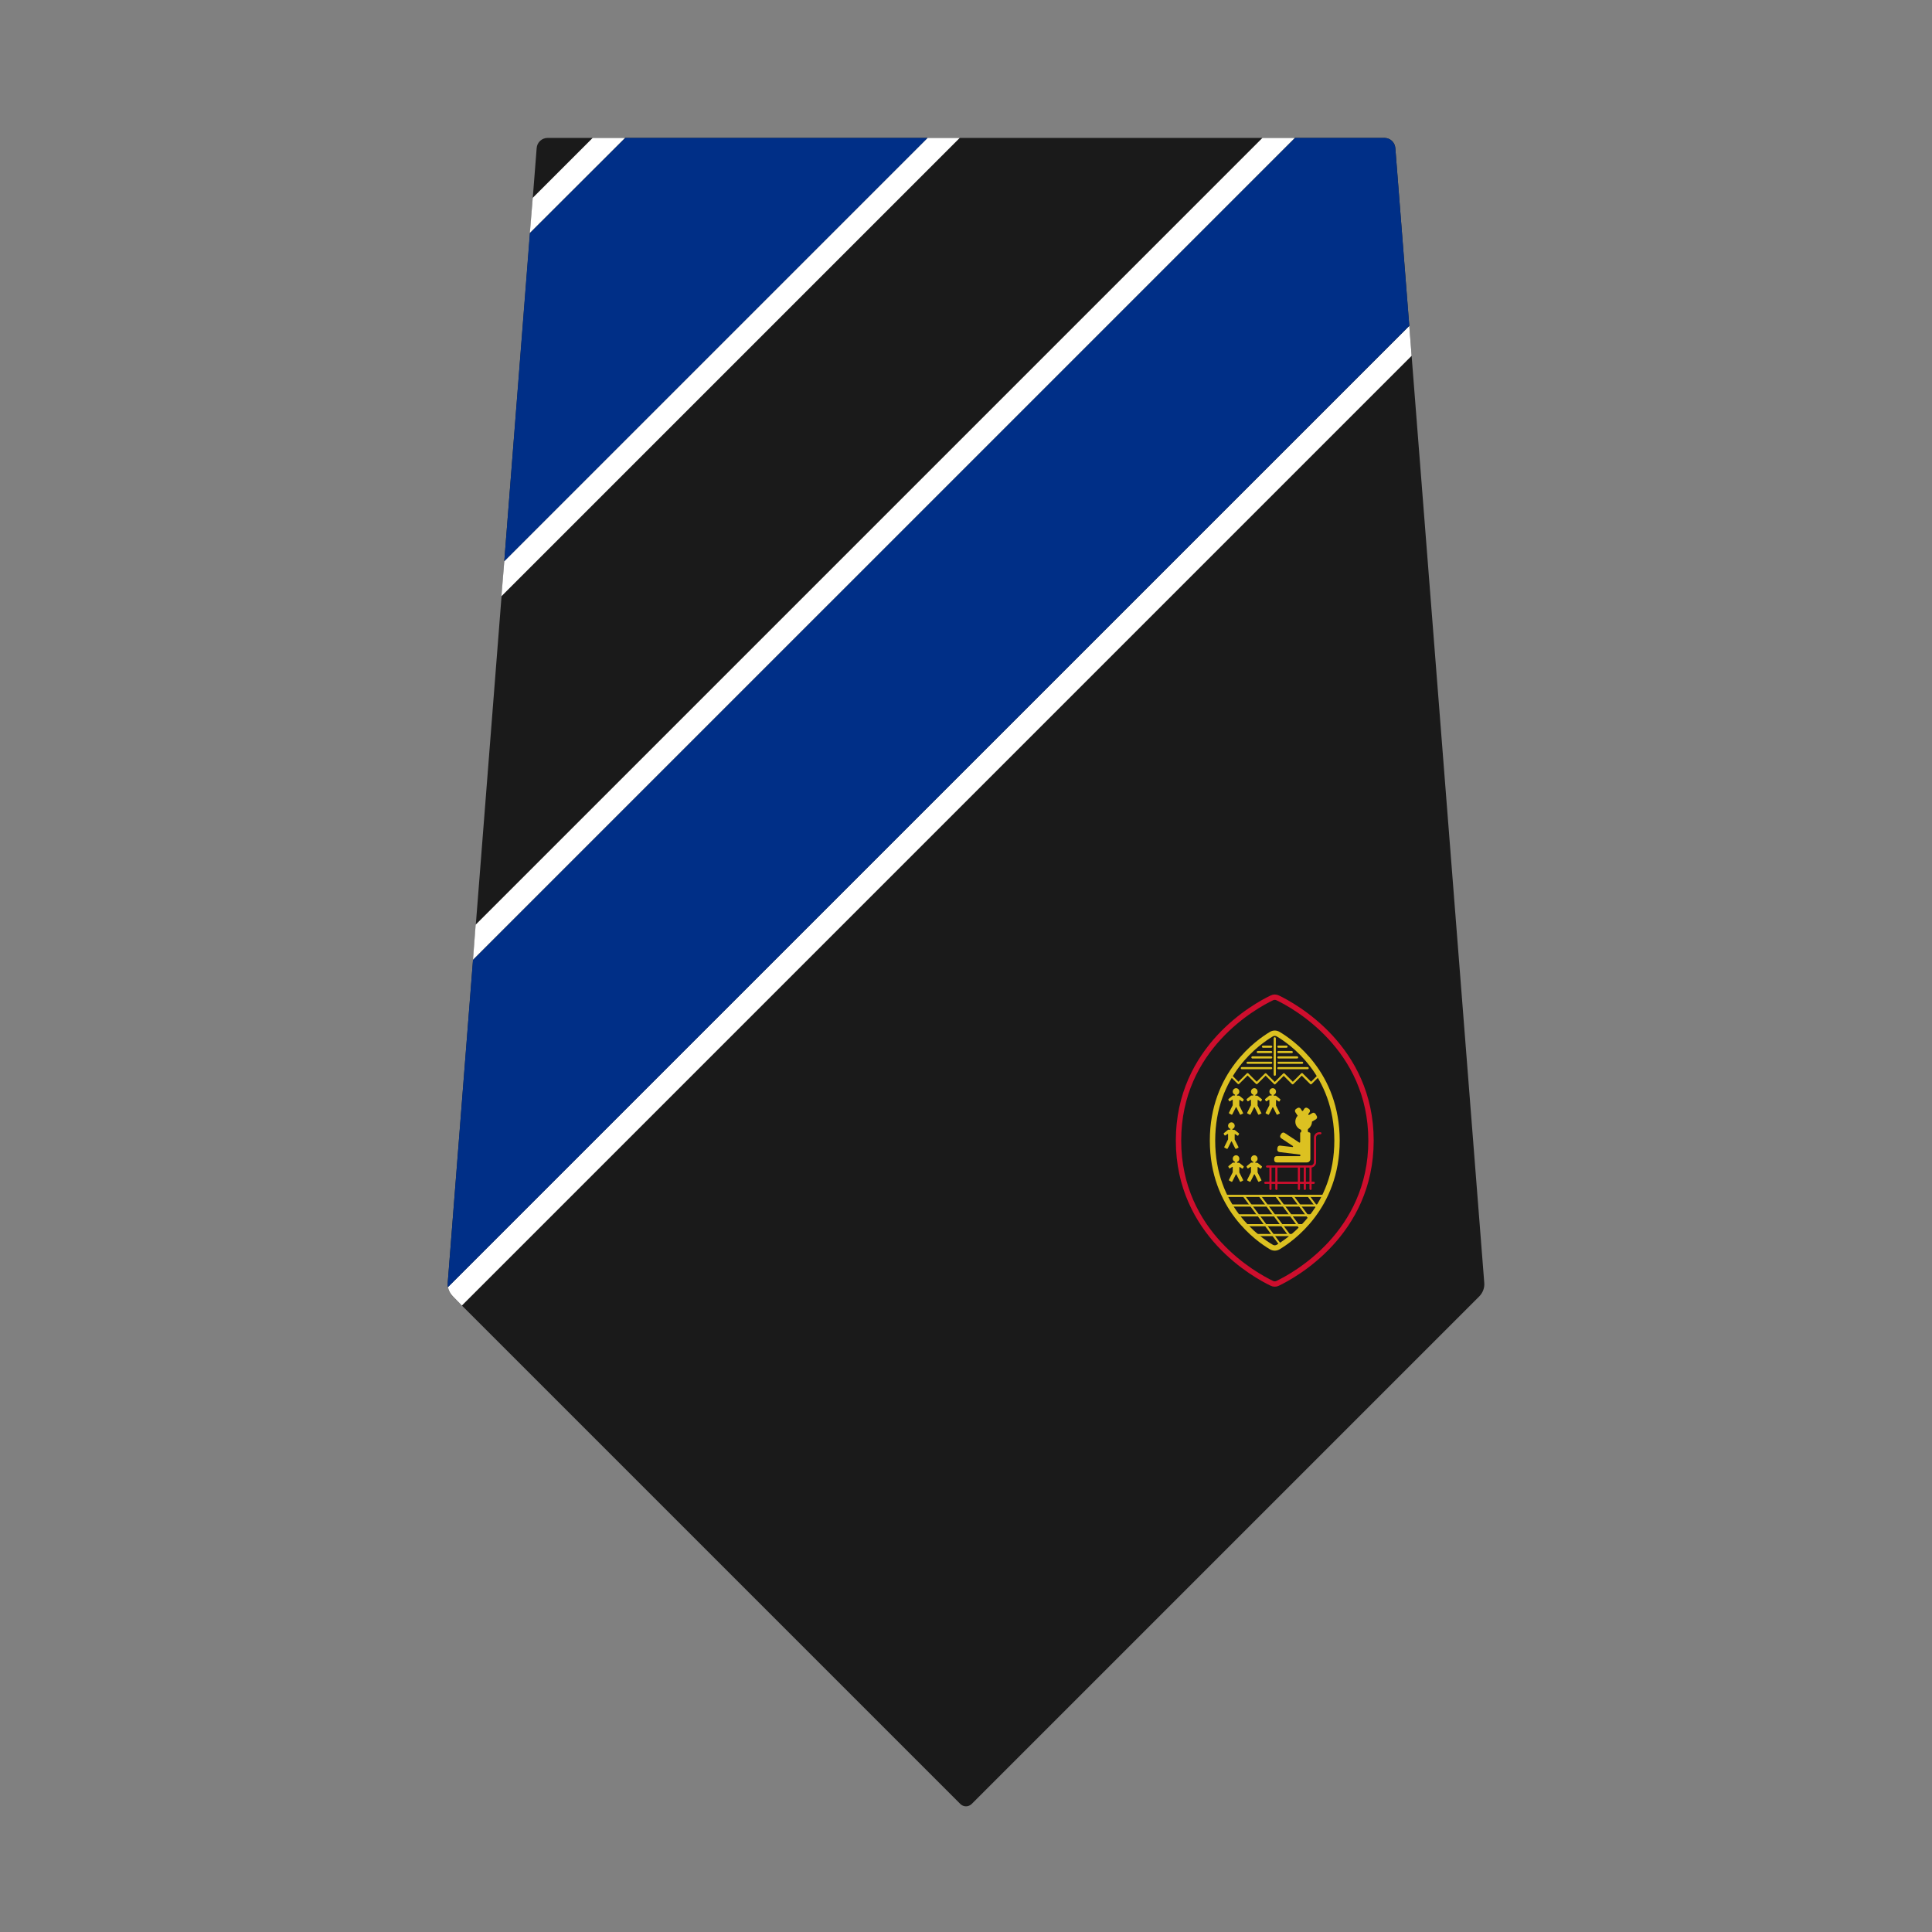 <?xml version="1.0" encoding="utf-8"?>
<!-- Generator: Adobe Illustrator 26.0.1, SVG Export Plug-In . SVG Version: 6.00 Build 0)  -->
<svg version="1.1" id="Layer_1" xmlns="http://www.w3.org/2000/svg" xmlns:xlink="http://www.w3.org/1999/xlink" x="0px" y="0px"
	 viewBox="0 0 1080 1080" style="enable-background:new 0 0 1080 1080;" xml:space="preserve">
<rect x="0" y="0" width="1080" height="1080" fill="#808080" stroke="none"/>
<style type="text/css">
	.st0{fill:#1A1A1A;}
	.st1{fill:none;stroke:#CE0E2D;stroke-width:3;stroke-miterlimit:10;}
	.st2{fill:none;stroke:#DCC121;stroke-width:3;stroke-miterlimit:10;}
	.st3{fill:#DCC121;}
	.st4{fill:#CE0E2D;}
	.st5{fill:#FFFFFF;}
	.st6{fill:#002F87;}
</style>
<path class="st0" d="M773.9,77.1H306.1c-3.2,0-5.9,2.5-6.1,5.7l-49.7,634.2c-0.2,2.9,0.8,5.7,2.8,7.7l283.7,283.7
	c1.8,1.8,4.6,1.8,6.4,0l283.7-283.7c2-2,3.1-4.9,2.8-7.7L780,82.8C779.8,79.5,777.1,77.1,773.9,77.1z"/>
<g>
	<path class="st1" d="M766.4,637.6c0-52.1-43.2-75.5-52.2-79.8c-1-0.5-2.2-0.5-3.2,0c-9,4.3-52.2,27.7-52.2,79.8
		c0,52.1,43.2,75.5,52.2,79.8c1,0.5,2.2,0.5,3.2,0C723.2,713.1,766.4,689.7,766.4,637.6z"/>
	<path class="st2" d="M747.4,637.6c0-37.5-25.6-55.2-32.9-59.5c-1.2-0.7-2.6-0.7-3.8,0c-7.2,4.3-32.9,22-32.9,59.5
		s25.6,55.2,32.9,59.5c1.2,0.7,2.6,0.7,3.8,0C721.7,692.8,747.4,675.1,747.4,637.6z"/>
	<g>
		<path class="st3" d="M712.6,601.4c-0.3,0-0.6-0.3-0.6-0.6v-20.4c0-0.3,0.3-0.6,0.6-0.6s0.6,0.3,0.6,0.6v20.4
			C713.2,601.1,712.9,601.4,712.6,601.4z"/>
		<g>
			<path class="st3" d="M710.6,591.7h-10.5c-0.3,0-0.6-0.3-0.6-0.6s0.3-0.6,0.6-0.6h10.5c0.3,0,0.6,0.3,0.6,0.6
				S711,591.7,710.6,591.7z"/>
			<path class="st3" d="M710.6,588.7h-7.5c-0.3,0-0.6-0.3-0.6-0.6c0-0.3,0.3-0.6,0.6-0.6h7.5c0.3,0,0.6,0.3,0.6,0.6
				C711.2,588.4,710.9,588.7,710.6,588.7z"/>
			<path class="st3" d="M710.6,585.7H706c-0.3,0-0.6-0.3-0.6-0.6c0-0.3,0.3-0.6,0.6-0.6h4.6c0.3,0,0.6,0.3,0.6,0.6
				C711.2,585.4,710.9,585.7,710.6,585.7z"/>
			<path class="st3" d="M710.6,594.7h-13.2c-0.3,0-0.6-0.3-0.6-0.6s0.3-0.6,0.6-0.6h13.2c0.3,0,0.6,0.3,0.6,0.6
				S710.9,594.7,710.6,594.7z"/>
			<path class="st3" d="M710.6,597.7h-16.4c-0.3,0-0.6-0.3-0.6-0.6c0-0.3,0.3-0.6,0.6-0.6h16.4c0.3,0,0.6,0.3,0.6,0.6
				C711.2,597.4,710.9,597.7,710.6,597.7z"/>
		</g>
		<g>
			<path class="st3" d="M725.1,591.7h-10.5c-0.3,0-0.6-0.3-0.6-0.6s0.3-0.6,0.6-0.6h10.5c0.3,0,0.6,0.3,0.6,0.6
				S725.4,591.7,725.1,591.7z"/>
			<path class="st3" d="M722.1,588.7h-7.5c-0.3,0-0.6-0.3-0.6-0.6c0-0.3,0.3-0.6,0.6-0.6h7.5c0.3,0,0.6,0.3,0.6,0.6
				C722.7,588.4,722.5,588.7,722.1,588.7z"/>
			<path class="st3" d="M719.2,585.7h-4.6c-0.3,0-0.6-0.3-0.6-0.6c0-0.3,0.3-0.6,0.6-0.6h4.6c0.3,0,0.6,0.3,0.6,0.6
				C719.8,585.4,719.5,585.7,719.2,585.7z"/>
			<path class="st3" d="M727.9,594.7h-13.2c-0.3,0-0.6-0.3-0.6-0.6s0.3-0.6,0.6-0.6h13.2c0.3,0,0.6,0.3,0.6,0.6
				S728.2,594.7,727.9,594.7z"/>
			<path class="st3" d="M731,597.7h-16.4c-0.3,0-0.6-0.3-0.6-0.6c0-0.3,0.3-0.6,0.6-0.6H731c0.3,0,0.6,0.3,0.6,0.6
				C731.6,597.4,731.3,597.7,731,597.7z"/>
		</g>
		<path class="st3" d="M712.6,606.2c-0.2,0-0.3-0.1-0.4-0.2l-4.7-4.7l-4.6,4.6c-0.2,0.2-0.6,0.2-0.8,0l-4.7-4.7l-4.7,4.7
			c-0.2,0.2-0.6,0.2-0.8,0l-4.5-4.5c-0.2-0.2-0.2-0.6,0-0.8c0.2-0.2,0.6-0.2,0.8,0l4.1,4.1l4.7-4.7c0.2-0.2,0.6-0.2,0.8,0l4.7,4.7
			l4.6-4.6c0.2-0.2,0.6-0.2,0.8,0l4.7,4.7l4.7-4.7c0.2-0.2,0.6-0.2,0.8,0l4.6,4.6l4.7-4.7c0.2-0.2,0.6-0.2,0.8,0l4.7,4.7l4-4
			c0.2-0.2,0.6-0.2,0.8,0c0.2,0.2,0.2,0.6,0,0.8l-4.5,4.5c-0.2,0.2-0.6,0.2-0.8,0l-4.7-4.7l-4.7,4.7c-0.2,0.2-0.6,0.2-0.8,0
			l-4.6-4.6l-4.7,4.7C712.9,606.1,712.8,606.2,712.6,606.2z"/>
	</g>
	<path class="st3" d="M736.7,676c-0.2,0-0.4-0.1-0.5-0.2l-5.2-6.9c-0.2-0.3-0.1-0.6,0.1-0.8c0.3-0.2,0.6-0.1,0.8,0.1l5.2,6.9
		c0.2,0.3,0.1,0.6-0.1,0.8C737,675.9,736.8,676,736.7,676z"/>
	<g>
		<path class="st3" d="M740.5,669.1h-55.9c-0.3,0-0.6-0.3-0.6-0.6s0.3-0.6,0.6-0.6h55.9c0.3,0,0.6,0.3,0.6,0.6
			S740.8,669.1,740.5,669.1z"/>
		<path class="st3" d="M737.6,674.5h-50c-0.3,0-0.6-0.3-0.6-0.6c0-0.3,0.3-0.6,0.6-0.6h50c0.3,0,0.6,0.3,0.6,0.6
			C738.2,674.3,737.9,674.5,737.6,674.5z"/>
		<path class="st3" d="M733.9,680h-42.5c-0.3,0-0.6-0.3-0.6-0.6c0-0.3,0.3-0.6,0.6-0.6h42.5c0.3,0,0.6,0.3,0.6,0.6
			C734.5,679.7,734.3,680,733.9,680z"/>
		<path class="st3" d="M729.4,685.5h-33.5c-0.3,0-0.6-0.3-0.6-0.6s0.3-0.6,0.6-0.6h33.5c0.3,0,0.6,0.3,0.6,0.6
			S729.7,685.5,729.4,685.5z"/>
		<path class="st3" d="M723.7,691h-22.2c-0.3,0-0.6-0.3-0.6-0.6s0.3-0.6,0.6-0.6h22.2c0.3,0,0.6,0.3,0.6,0.6S724.1,691,723.7,691z"
			/>
		<path class="st3" d="M732.3,682.1c-0.2,0-0.4-0.1-0.5-0.2l-9.8-13.1c-0.2-0.3-0.1-0.6,0.1-0.8c0.3-0.2,0.6-0.1,0.8,0.1l9.8,13.1
			c0.2,0.3,0.1,0.6-0.1,0.8C732.5,682.1,732.4,682.1,732.3,682.1z"/>
		<path class="st3" d="M727.3,687.6c-0.2,0-0.4-0.1-0.5-0.2l-13.9-18.6c-0.2-0.3-0.1-0.6,0.1-0.8c0.3-0.2,0.6-0.1,0.8,0.1l13.9,18.6
			c0.2,0.3,0.1,0.6-0.1,0.8C727.6,687.6,727.4,687.6,727.3,687.6z"/>
		<path class="st3" d="M721.9,692.5c-0.2,0-0.4-0.1-0.5-0.2l-17.6-23.4c-0.2-0.3-0.1-0.6,0.1-0.8c0.3-0.2,0.6-0.1,0.8,0.1l17.6,23.4
			c0.2,0.3,0.1,0.6-0.1,0.8C722.1,692.5,722,692.5,721.9,692.5z"/>
		<path class="st3" d="M716,696.7c-0.2,0-0.4-0.1-0.5-0.2l-20.7-27.7c-0.2-0.3-0.1-0.6,0.1-0.8c0.3-0.2,0.6-0.1,0.8,0.1l20.7,27.7
			c0.2,0.3,0.1,0.6-0.1,0.8C716.3,696.7,716.1,696.7,716,696.7z"/>
	</g>
	<g>
		<path class="st4" d="M732.7,652.7h-24.4c-0.3,0-0.6-0.3-0.6-0.6s0.3-0.6,0.6-0.6h24.4c1,0,1.8-0.8,1.8-1.8v-13.8c0-1.6,1.3-3,3-3
			h0.6c0.3,0,0.6,0.3,0.6,0.6c0,0.3-0.3,0.6-0.6,0.6h-0.6c-1,0-1.8,0.8-1.8,1.8v13.8C735.7,651.4,734.3,652.7,732.7,652.7z"/>
		<path class="st4" d="M710.2,665.2c-0.3,0-0.6-0.3-0.6-0.6v-12.5c0-0.3,0.3-0.6,0.6-0.6s0.6,0.3,0.6,0.6v12.5
			C710.8,665,710.6,665.2,710.2,665.2z"/>
		<path class="st4" d="M713.5,665.2c-0.3,0-0.6-0.3-0.6-0.6v-12.5c0-0.3,0.3-0.6,0.6-0.6s0.6,0.3,0.6,0.6v12.5
			C714.1,665,713.8,665.2,713.5,665.2z"/>
		<path class="st4" d="M729.4,665.2c-0.3,0-0.6-0.3-0.6-0.6v-12.5c0-0.3,0.3-0.6,0.6-0.6s0.6,0.3,0.6,0.6v12.5
			C730,665,729.7,665.2,729.4,665.2z"/>
		<path class="st4" d="M726.1,665.2c-0.3,0-0.6-0.3-0.6-0.6v-12.5c0-0.3,0.3-0.6,0.6-0.6c0.3,0,0.6,0.3,0.6,0.6v12.5
			C726.7,665,726.4,665.2,726.1,665.2z"/>
		<path class="st4" d="M734.4,661.8h-27.1c-0.3,0-0.6-0.3-0.6-0.6s0.3-0.6,0.6-0.6h27.1c0.3,0,0.6,0.3,0.6,0.6
			S734.7,661.8,734.4,661.8z"/>
		<path class="st4" d="M732.6,665.2c-0.3,0-0.6-0.3-0.6-0.6v-12.5c0-0.3,0.3-0.6,0.6-0.6s0.6,0.3,0.6,0.6v12.5
			C733.2,665,733,665.2,732.6,665.2z"/>
	</g>
	<g>
		<path class="st3" d="M694.9,622.2l-2.1-4.2c0,0,0-0.1,0-0.1V615c0-0.1,0.2-0.2,0.3-0.1l1.2,0.8c0.2,0.1,0.4,0.1,0.5-0.1l0.4-0.7
			c0.1-0.2,0.1-0.4-0.1-0.5l-2.1-1.7c-0.1-0.1-0.3-0.1-0.4-0.2l-0.9,0c-0.1,0-0.2-0.1-0.2-0.2v-0.1c0-0.1,0.1-0.2,0.1-0.2
			c0.8-0.3,1.3-1.1,1.2-2c-0.1-0.9-0.8-1.6-1.6-1.7c-1.1-0.1-2.1,0.8-2.1,1.9c0,0.8,0.5,1.5,1.2,1.7c0.1,0,0.1,0.1,0.1,0.2v0.1
			c0,0.1-0.1,0.2-0.2,0.2l-0.9,0c-0.2,0-0.3,0.1-0.4,0.2l-2.1,1.7c-0.2,0.1-0.2,0.4-0.1,0.5l0.4,0.7c0.1,0.2,0.4,0.2,0.5,0.1
			l1.2-0.8c0.1-0.1,0.3,0,0.3,0.1v2.8c0,0,0,0.1,0,0.1l-2.1,4.2c-0.1,0.2,0,0.4,0.2,0.5l1.2,0.6c0.2,0.1,0.4,0,0.5-0.2l1.9-3.8
			c0.1-0.2,0.3-0.2,0.4,0l1.9,3.8c0.1,0.2,0.3,0.3,0.5,0.2l1.2-0.6C694.9,622.6,695,622.4,694.9,622.2z"/>
		<path class="st3" d="M705.1,622.2l-2.1-4.2c0,0,0-0.1,0-0.1V615c0-0.1,0.2-0.2,0.3-0.1l1.2,0.8c0.2,0.1,0.4,0.1,0.5-0.1l0.4-0.7
			c0.1-0.2,0.1-0.4-0.1-0.5l-2.1-1.7c-0.1-0.1-0.3-0.1-0.4-0.2l-0.9,0c-0.1,0-0.2-0.1-0.2-0.2v-0.1c0-0.1,0.1-0.2,0.1-0.2
			c0.8-0.3,1.3-1.1,1.2-2c-0.1-0.9-0.8-1.6-1.6-1.7c-1.1-0.1-2.1,0.8-2.1,1.9c0,0.8,0.5,1.5,1.2,1.7c0.1,0,0.1,0.1,0.1,0.2v0.1
			c0,0.1-0.1,0.2-0.2,0.2l-0.9,0c-0.2,0-0.3,0.1-0.4,0.2l-2.1,1.7c-0.2,0.1-0.2,0.4-0.1,0.5l0.4,0.7c0.1,0.2,0.4,0.2,0.5,0.1
			l1.2-0.8c0.1-0.1,0.3,0,0.3,0.1v2.8c0,0,0,0.1,0,0.1l-2.1,4.2c-0.1,0.2,0,0.4,0.2,0.5l1.2,0.6c0.2,0.1,0.4,0,0.5-0.2l1.9-3.8
			c0.1-0.2,0.3-0.2,0.4,0l1.9,3.8c0.1,0.2,0.3,0.3,0.5,0.2l1.2-0.6C705.2,622.6,705.2,622.4,705.1,622.2z"/>
		<path class="st3" d="M694.9,659.6l-2.1-4.2c0,0,0-0.1,0-0.1v-2.8c0-0.1,0.2-0.2,0.3-0.1l1.2,0.8c0.2,0.1,0.4,0.1,0.5-0.1l0.4-0.7
			c0.1-0.2,0.1-0.4-0.1-0.5l-2.1-1.7c-0.1-0.1-0.3-0.1-0.4-0.2l-0.9,0c-0.1,0-0.2-0.1-0.2-0.2v-0.1c0-0.1,0.1-0.2,0.1-0.2
			c0.8-0.3,1.3-1.1,1.2-2c-0.1-0.9-0.8-1.6-1.6-1.7c-1.1-0.1-2.1,0.8-2.1,1.9c0,0.8,0.5,1.5,1.2,1.7c0.1,0,0.1,0.1,0.1,0.2v0.1
			c0,0.1-0.1,0.2-0.2,0.2l-0.9,0c-0.2,0-0.3,0.1-0.4,0.2l-2.1,1.7c-0.2,0.1-0.2,0.4-0.1,0.5l0.4,0.7c0.1,0.2,0.4,0.2,0.5,0.1
			l1.2-0.8c0.1-0.1,0.3,0,0.3,0.1v2.8c0,0,0,0.1,0,0.1l-2.1,4.2c-0.1,0.2,0,0.4,0.2,0.5l1.2,0.6c0.2,0.1,0.4,0,0.5-0.2l1.9-3.8
			c0.1-0.2,0.3-0.2,0.4,0l1.9,3.8c0.1,0.2,0.3,0.3,0.5,0.2l1.2-0.6C694.9,660,695,659.8,694.9,659.6z"/>
		<path class="st3" d="M705.1,659.6l-2.1-4.2c0,0,0-0.1,0-0.1v-2.8c0-0.1,0.2-0.2,0.3-0.1l1.2,0.8c0.2,0.1,0.4,0.1,0.5-0.1l0.4-0.7
			c0.1-0.2,0.1-0.4-0.1-0.5l-2.1-1.7c-0.1-0.1-0.3-0.1-0.4-0.2l-0.9,0c-0.1,0-0.2-0.1-0.2-0.2v-0.1c0-0.1,0.1-0.2,0.1-0.2
			c0.8-0.3,1.3-1.1,1.2-2c-0.1-0.9-0.8-1.6-1.6-1.7c-1.1-0.1-2.1,0.8-2.1,1.9c0,0.8,0.5,1.5,1.2,1.7c0.1,0,0.1,0.1,0.1,0.2v0.1
			c0,0.1-0.1,0.2-0.2,0.2l-0.9,0c-0.2,0-0.3,0.1-0.4,0.2l-2.1,1.7c-0.2,0.1-0.2,0.4-0.1,0.5l0.4,0.7c0.1,0.2,0.4,0.2,0.5,0.1
			l1.2-0.8c0.1-0.1,0.3,0,0.3,0.1v2.8c0,0,0,0.1,0,0.1l-2.1,4.2c-0.1,0.2,0,0.4,0.2,0.5l1.2,0.6c0.2,0.1,0.4,0,0.5-0.2l1.9-3.8
			c0.1-0.2,0.3-0.2,0.4,0l1.9,3.8c0.1,0.2,0.3,0.3,0.5,0.2l1.2-0.6C705.2,660,705.2,659.8,705.1,659.6z"/>
		<path class="st3" d="M692.3,641.2l-2.1-4.2c0,0,0-0.1,0-0.1v-2.8c0-0.1,0.2-0.2,0.3-0.1l1.2,0.8c0.2,0.1,0.4,0.1,0.5-0.1l0.4-0.7
			c0.1-0.2,0.1-0.4-0.1-0.5l-2.1-1.7c-0.1-0.1-0.3-0.1-0.4-0.2l-0.9,0c-0.1,0-0.2-0.1-0.2-0.2v-0.1c0-0.1,0.1-0.2,0.1-0.2
			c0.8-0.3,1.3-1.1,1.2-2c-0.1-0.9-0.8-1.6-1.6-1.7c-1.1-0.1-2.1,0.8-2.1,1.9c0,0.8,0.5,1.5,1.2,1.7c0.1,0,0.1,0.1,0.1,0.2v0.1
			c0,0.1-0.1,0.2-0.2,0.2l-0.9,0c-0.2,0-0.3,0.1-0.4,0.2l-2.1,1.7c-0.2,0.1-0.2,0.4-0.1,0.5l0.4,0.7c0.1,0.2,0.4,0.2,0.5,0.1
			l1.2-0.8c0.1-0.1,0.3,0,0.3,0.1v2.8c0,0,0,0.1,0,0.1l-2.1,4.2c-0.1,0.2,0,0.4,0.2,0.5l1.2,0.6c0.2,0.1,0.4,0,0.5-0.2l1.9-3.8
			c0.1-0.2,0.3-0.2,0.4,0l1.9,3.8c0.1,0.2,0.3,0.3,0.5,0.2l1.2-0.6C692.3,641.6,692.4,641.4,692.3,641.2z"/>
		<path class="st3" d="M715.4,622.2l-2.1-4.2c0,0,0-0.1,0-0.1V615c0-0.1,0.2-0.2,0.3-0.1l1.2,0.8c0.2,0.1,0.4,0.1,0.5-0.1l0.4-0.7
			c0.1-0.2,0.1-0.4-0.1-0.5l-2.1-1.7c-0.1-0.1-0.3-0.1-0.4-0.2l-0.9,0c-0.1,0-0.2-0.1-0.2-0.2v-0.1c0-0.1,0.1-0.2,0.1-0.2
			c0.8-0.3,1.3-1.1,1.2-2c-0.1-0.9-0.8-1.6-1.6-1.7c-1.1-0.1-2.1,0.8-2.1,1.9c0,0.8,0.5,1.5,1.2,1.7c0.1,0,0.1,0.1,0.1,0.2v0.1
			c0,0.1-0.1,0.2-0.2,0.2l-0.9,0c-0.2,0-0.3,0.1-0.4,0.2l-2.1,1.7c-0.2,0.1-0.2,0.4-0.1,0.5l0.4,0.7c0.1,0.2,0.4,0.2,0.5,0.1
			l1.2-0.8c0.1-0.1,0.3,0,0.3,0.1v2.8c0,0,0,0.1,0,0.1l-2.1,4.2c-0.1,0.2,0,0.4,0.2,0.5l1.2,0.6c0.2,0.1,0.4,0,0.5-0.2l1.9-3.8
			c0.1-0.2,0.3-0.2,0.4,0l1.9,3.8c0.1,0.2,0.3,0.3,0.5,0.2l1.2-0.6C715.4,622.6,715.5,622.4,715.4,622.2z"/>
		<path class="st3" d="M733.4,627l2.2-1.3c0.6-0.4,0.9-1.2,0.5-1.8l-0.7-1.2c-0.4-0.6-1.2-0.9-1.8-0.5l-1.7,1
			c-0.1,0.1-0.3,0.1-0.4,0l0,0c-0.2-0.1-0.2-0.3-0.1-0.5l0.7-1c0.4-0.6,0.2-1.4-0.4-1.8l-0.8-0.5c-0.6-0.4-1.4-0.2-1.8,0.4l-0.7,1.1
			c-0.2,0.2-0.5,0.2-0.6,0l-0.7-1.1c-0.4-0.6-1.2-0.8-1.8-0.4l-0.8,0.5c-0.6,0.4-0.8,1.2-0.4,1.8l1.3,2c-0.8,0.9-1.3,2-1.3,3.3
			c0,2.1,1.3,3.8,3.1,4.5c0.1,0,0.2,0.2,0.2,0.3v0.9c0,0.2-0.1,0.3-0.3,0.3l0,0c-0.2,0-0.3,0.1-0.3,0.3v5.1c0,0.2-0.3,0.4-0.5,0.3
			l-8.2-5.4c-0.6-0.4-1.4-0.2-1.8,0.4l-0.5,0.8c-0.4,0.6-0.2,1.4,0.4,1.8l6.5,4.3c0.3,0.2,0.1,0.6-0.2,0.6l-6.9-0.8
			c-0.7-0.1-1.4,0.4-1.5,1.2l-0.1,0.9c-0.1,0.7,0.4,1.4,1.2,1.5l11.4,1.4c0.2,0,0.3,0.1,0.3,0.3v0.3c0,0.2-0.1,0.3-0.3,0.3h-13
			c-0.7,0-1.3,0.6-1.3,1.3v0.9c0,0.7,0.6,1.3,1.3,1.3h17c1.1,0,1.9-0.9,1.9-1.9v-14.2c0-0.4-0.3-0.7-0.7-0.7l0,0
			c-0.4,0-0.7-0.3-0.7-0.7v-0.7c0-0.2,0.1-0.5,0.3-0.6C732.5,630.2,733.4,628.7,733.4,627z"/>
	</g>
</g>
<path class="st5" d="M258.2,729.8l530.9-530.9l-1.3-16.7L250.4,719.5c0.4,1.9,1.3,3.7,2.7,5.1L258.2,729.8z"/>
<path class="st6" d="M250.2,718.3c0,0.4,0.1,0.8,0.2,1.2c0,0,0,0,0,0l537.4-537.4L780,82.8c-0.3-3.2-2.9-5.7-6.1-5.7h-50
	L264.4,536.6l-14.1,180.3c0,0.4,0,0.9,0,1.3C250.2,718.2,250.2,718.3,250.2,718.3z"/>
<polygon class="st5" points="536.5,77.1 518.5,77.1 281.9,313.7 280.3,333.3 "/>
<polygon class="st6" points="518.5,77.1 349.5,77.1 296.2,130.3 281.9,313.7 "/>
<polygon class="st5" points="349.4,77.1 331.3,77.1 297.8,110.6 296.2,130.2 "/>
<polygon class="st5" points="723.8,77.1 705.7,77.1 265.9,516.9 264.4,536.5 "/>
</svg>
